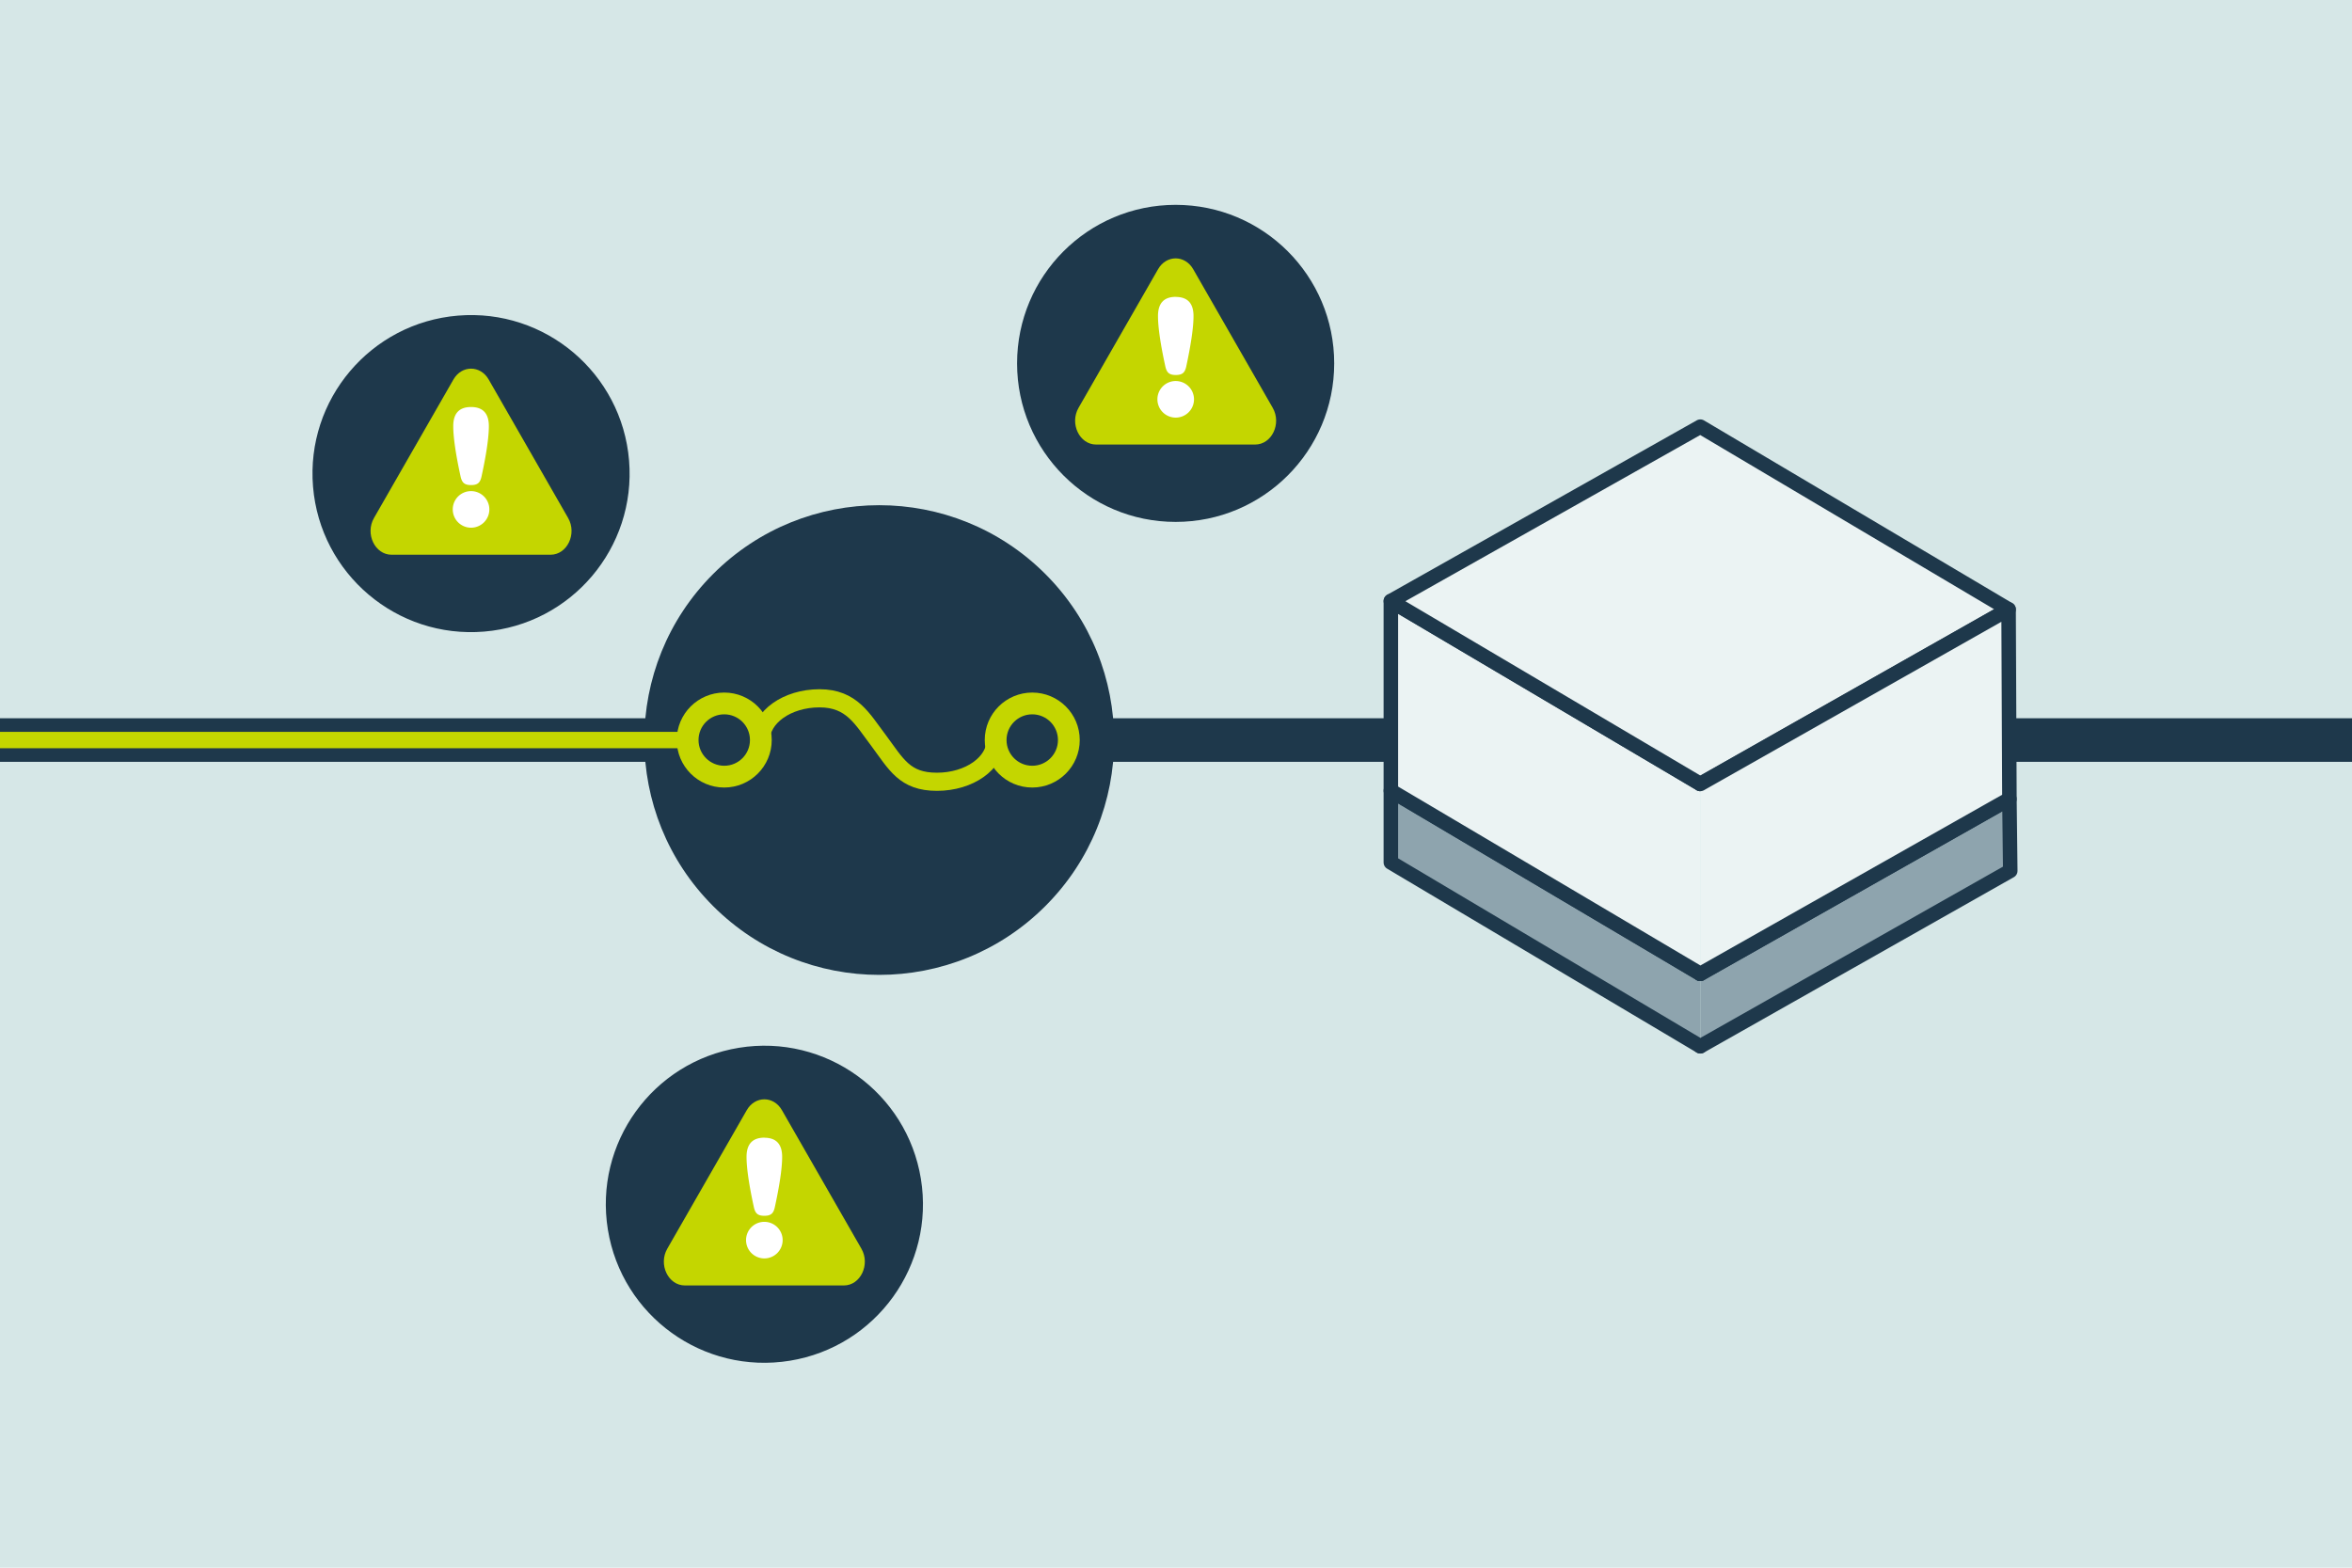 <svg xmlns="http://www.w3.org/2000/svg" viewBox="0 0 1296 864"><defs><style>.cls-1,.cls-10,.cls-2{fill:#d6e7e7;}.cls-2,.cls-3,.cls-4{stroke:#1e384b;}.cls-10,.cls-2,.cls-3,.cls-4,.cls-8,.cls-9{stroke-linecap:round;stroke-linejoin:round;}.cls-2{stroke-width:24px;}.cls-3{fill:#8ea4ae;}.cls-3,.cls-4{stroke-width:8px;}.cls-4{fill:#ebf3f3;}.cls-5,.cls-8{fill:#1e384b;}.cls-6{fill:#c4d600;}.cls-7{fill:#fff;}.cls-10,.cls-8,.cls-9{stroke:#c4d600;}.cls-8{stroke-width:12px;}.cls-9{fill:none;stroke-width:10px;}.cls-10{stroke-width:9px;}</style></defs><g id="Background_color" data-name="Background color"><rect class="cls-1" width="1296" height="864"/></g><g id="DC-DC_converter_icon_and_label" data-name="DC-DC converter icon and label"><line class="cls-2" x1="878.23" y1="407.86" x2="1303.07" y2="407.86"/><line class="cls-2" y1="407.86" x2="846.99" y2="407.86"/><polyline class="cls-3" points="936.91 536.71 766.39 435.78 766.39 475.32 936.91 576.63"/><polyline class="cls-3" points="936.91 536.71 1107.23 440.34 1107.69 479.96 936.91 576.63"/><polyline class="cls-4" points="936.91 432.05 766.39 331.26 766.39 435.78 936.91 536.71"/><polygon class="cls-4" points="936.91 235.15 766.39 331.26 936.91 432.05 1106.77 335.84 936.91 235.15"/><polyline class="cls-4" points="936.91 432.05 1106.77 335.84 1107.23 440.34 936.91 536.71"/><circle class="cls-5" cx="421.17" cy="663.73" r="87.37" transform="translate(-100.88 76.03) rotate(-9.22)"/><path class="cls-6" d="M465,708.45H377.38c-9.18,0-14.7-11.52-9.7-20.24l43.79-76.34c4.56-8,14.84-8,19.4,0l43.79,76.34C479.66,696.93,474.13,708.45,465,708.45Z"/><path class="cls-7" d="M421.17,673.39a10.08,10.08,0,1,1-10.08,10.08A10.06,10.06,0,0,1,421.17,673.39Zm0-46.35c7,0,9.81,4.05,9.81,10.53s-1.53,16.29-4.05,27.81c-.72,3.24-2,4.68-5.76,4.68s-5-1.44-5.76-4.68c-2.52-11.52-4.05-21.33-4.05-27.81S414.15,627,421.17,627Z"/><circle class="cls-5" cx="647.8" cy="200.27" r="87.37"/><path class="cls-6" d="M691.59,245H604c-9.18,0-14.7-11.52-9.7-20.24L638.1,148.4c4.56-8,14.84-8,19.4,0l43.79,76.35C706.29,233.47,700.77,245,691.59,245Z"/><path class="cls-7" d="M647.84,210A10.08,10.08,0,1,1,637.76,220,10.06,10.06,0,0,1,647.84,210Zm0-46.35c7,0,9.81,4,9.81,10.53s-1.53,16.29-4,27.81c-.72,3.24-2,4.68-5.76,4.68s-5-1.44-5.76-4.68c-2.52-11.52-4.05-21.33-4.05-27.81S640.82,163.61,647.84,163.61Z"/><circle class="cls-5" cx="259.56" cy="261.01" r="87.37" transform="translate(-20.64 22.3) rotate(-4.73)"/><path class="cls-6" d="M303.35,305.73H215.77c-9.18,0-14.7-11.53-9.7-20.24l43.79-76.35c4.56-7.95,14.84-7.95,19.4,0l43.79,76.35C318.05,294.2,312.53,305.73,303.35,305.73Z"/><path class="cls-7" d="M259.56,270.67a10.08,10.08,0,1,1-10.08,10.08A10.06,10.06,0,0,1,259.56,270.67Zm0-46.35c7,0,9.81,4.05,9.81,10.53s-1.53,16.29-4.05,27.81c-.72,3.24-2,4.68-5.76,4.68s-5-1.44-5.76-4.68c-2.52-11.52-4.05-21.33-4.05-27.81S252.54,224.32,259.56,224.32Z"/><circle class="cls-5" cx="484.47" cy="407.86" r="129.43" transform="translate(-146.5 462.03) rotate(-45)"/><circle class="cls-8" cx="399.07" cy="407.86" r="20.17"/><path class="cls-9" d="M419.24,407.86c0-12.69,14.48-23,32.34-23s23.6,11.52,32.35,23c10,13.45,14.48,23,32.35,23s32.34-10.28,32.34-23"/><circle class="cls-8" cx="568.79" cy="407.86" r="20.17"/><line class="cls-10" y1="407.86" x2="378.91" y2="407.86"/></g></svg>